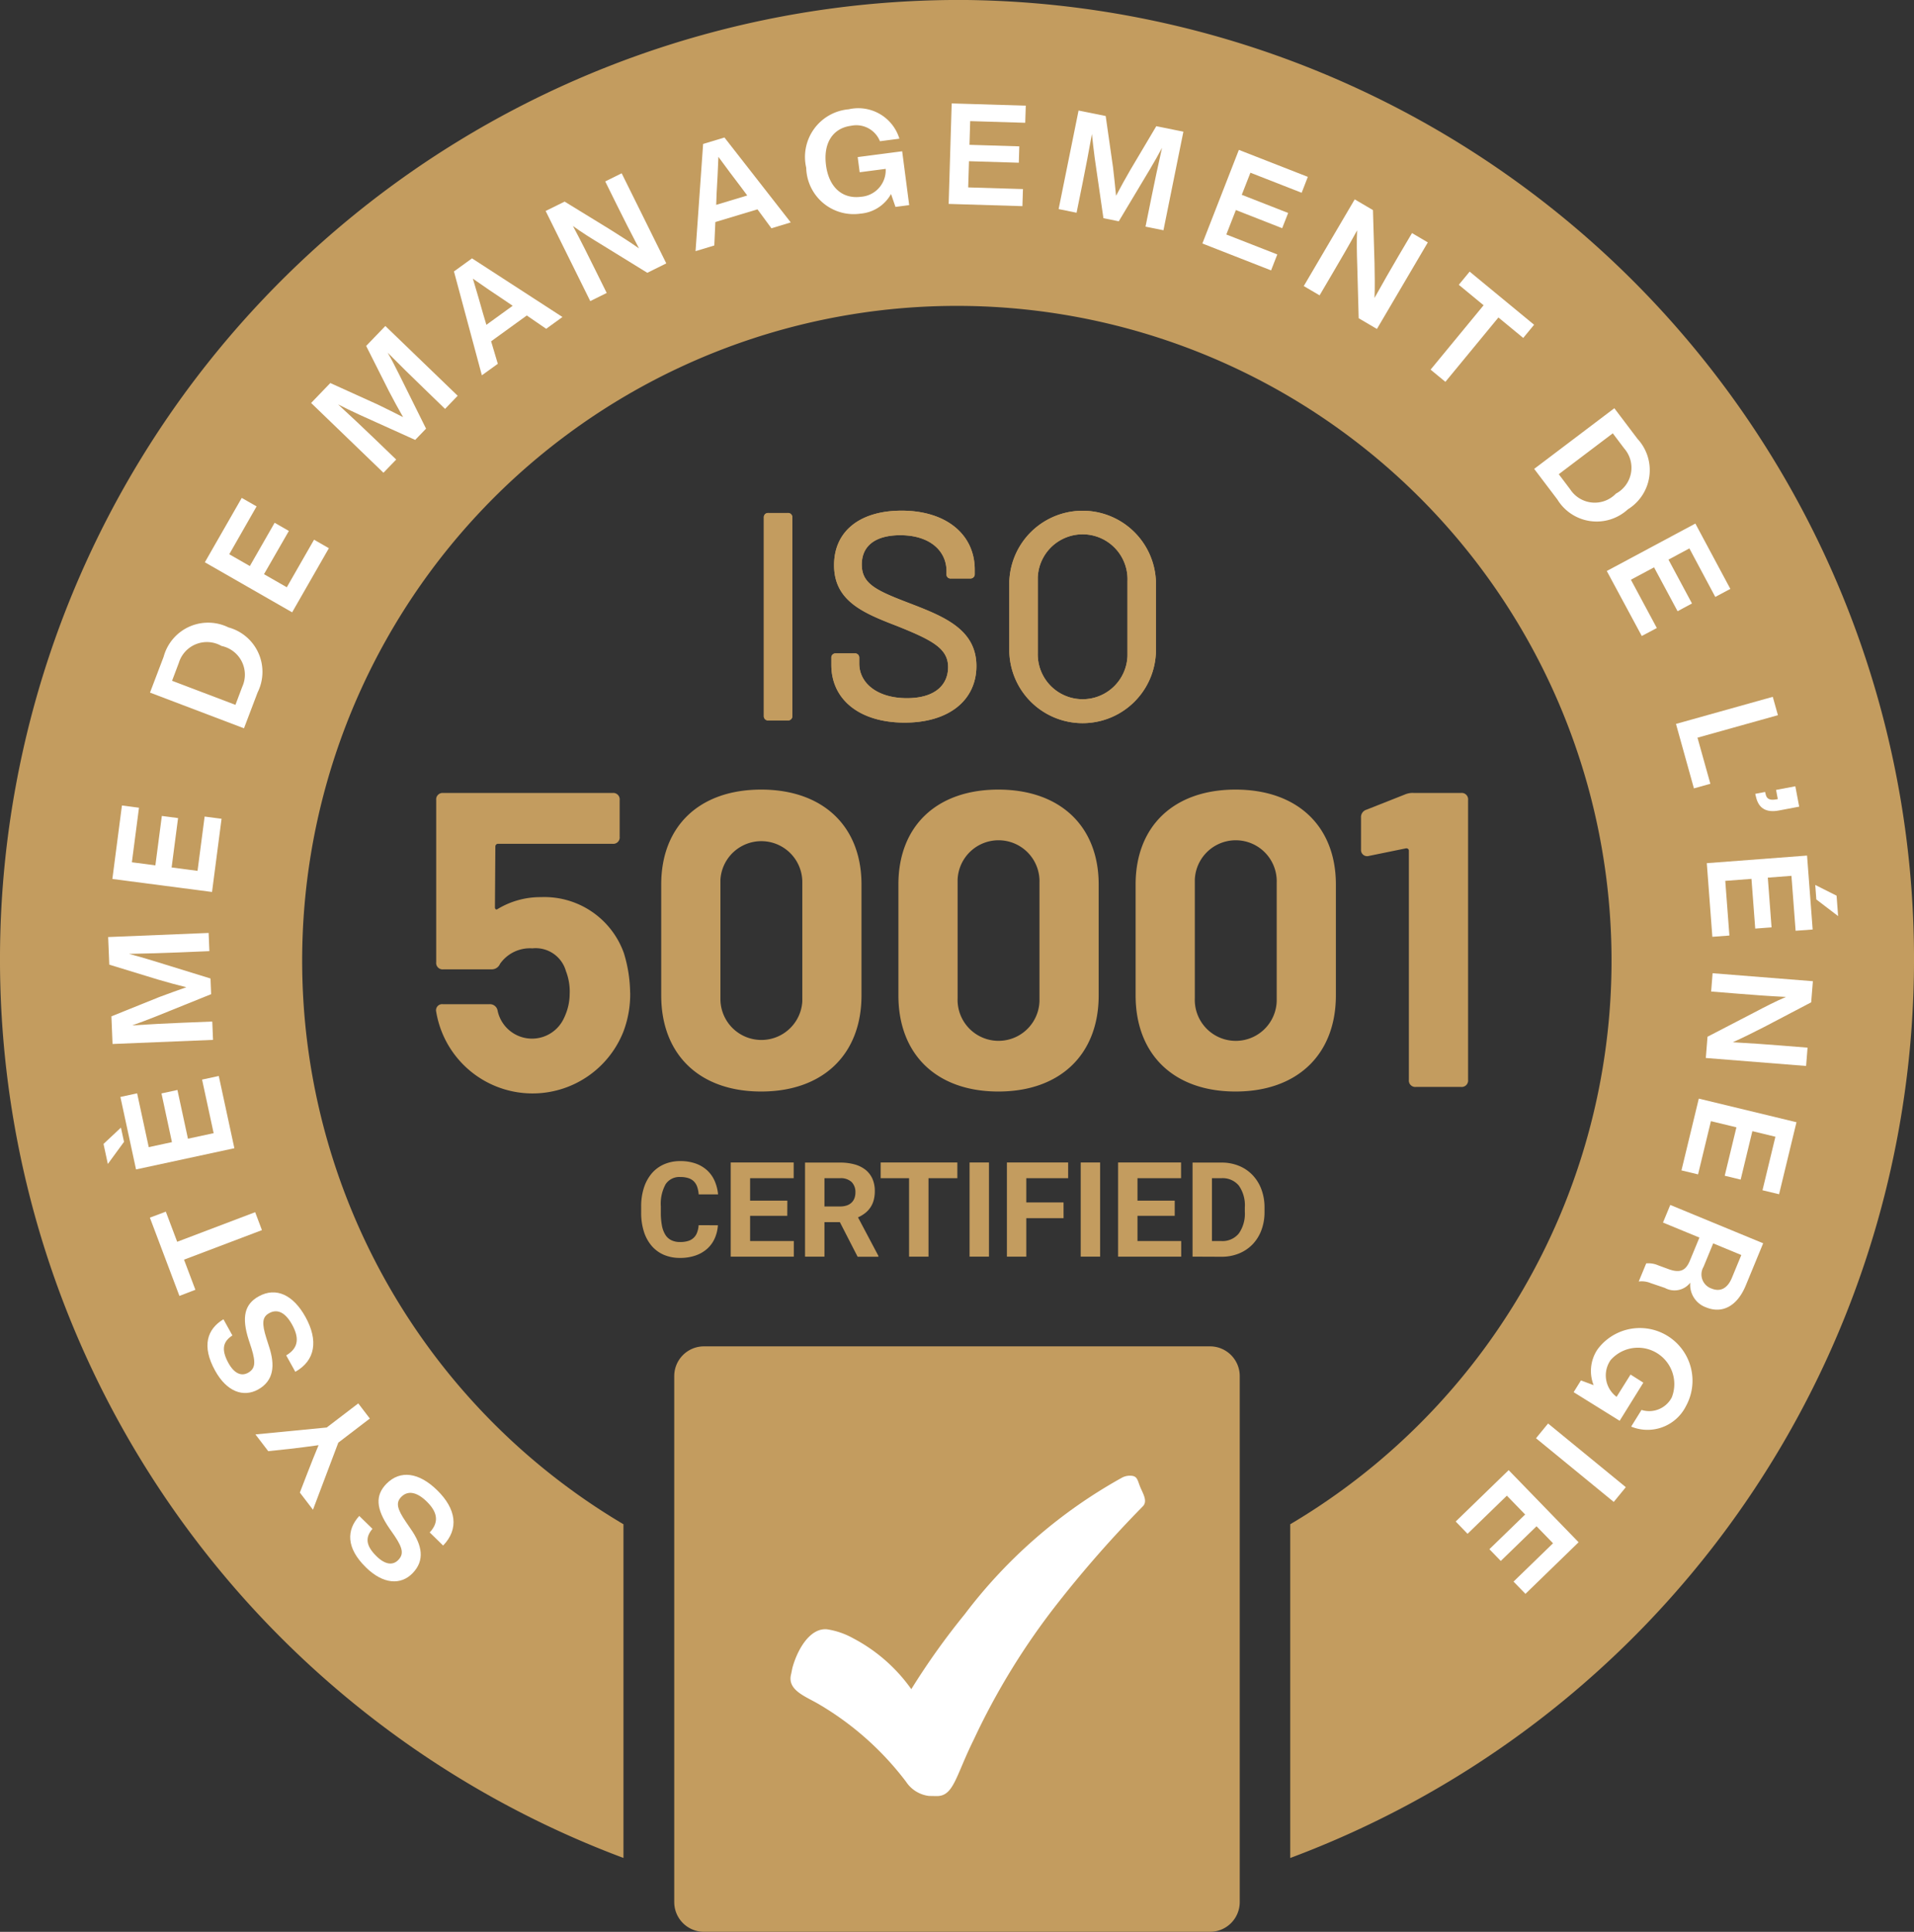 <?xml version="1.0" encoding="UTF-8"?>
<svg xmlns="http://www.w3.org/2000/svg" width="96.021" height="96.896" viewBox="0 0 96.021 96.896">
  <rect x="0" y="0" width="96.021" height="96.896" fill="#333333" stroke="none"/>
  <g id="Groupe_34956" data-name="Groupe 34956" transform="translate(0.001 0)">
    <g id="Groupe_34974" data-name="Groupe 34974">
      <path id="Tracé_27826" data-name="Tracé 27826" d="M48.5,0a48.117,48.117,0,0,0-17.223,93.19V76.453a32.844,32.844,0,1,1,33.45,0V93.192A48.116,48.116,0,0,0,48.5,0" transform="translate(0)" fill="#c39c5f"></path>
      <path id="Tracé_27827" data-name="Tracé 27827" d="M34.021,95.61V69.227a1.492,1.492,0,0,1,1.492-1.492H60.9a1.492,1.492,0,0,1,1.491,1.492V95.61A1.492,1.492,0,0,1,60.9,97.1H35.513a1.492,1.492,0,0,1-1.492-1.492" transform="translate(-0.197 -0.205)" fill="#c39c5f"></path>
      <g id="Groupe_34973" data-name="Groupe 34973" transform="translate(21.873 25.609)">
        <path id="Tracé_27828" data-name="Tracé 27828" d="M38.514,36V26.041a.21.21,0,0,1,.2-.223.1.1,0,0,1,.025,0h.981a.211.211,0,0,1,.223.2.1.1,0,0,1,0,.025V36a.211.211,0,0,1-.2.223H38.736a.21.21,0,0,1-.222-.2V36" transform="translate(-22.068 -25.697)" fill="#c39c5f"></path>
        <path id="Tracé_27829" data-name="Tracé 27829" d="M41.9,33.44v-.357a.208.208,0,0,1,.2-.223h.978a.21.21,0,0,1,.223.2.122.122,0,0,1,0,.027v.282c0,.98.9,1.738,2.391,1.738,1.413,0,2.066-.669,2.066-1.56,0-.936-.8-1.352-2.541-2.051-1.694-.654-3.18-1.248-3.18-3.061,0-1.723,1.321-2.734,3.388-2.734,2.229,0,3.669,1.189,3.669,2.957v.223a.211.211,0,0,1-.2.223H47.9a.2.2,0,0,1-.222-.176v-.195c0-1-.818-1.8-2.319-1.8-1.233,0-1.931.52-1.931,1.471,0,1,.772,1.322,2.525,1.991,1.649.639,3.225,1.292,3.225,3.1,0,1.694-1.353,2.838-3.6,2.838S41.9,35.19,41.9,33.434" transform="translate(-22.068 -25.697)" fill="#c39c5f"></path>
        <path id="Tracé_27830" data-name="Tracé 27830" d="M50.829,32.786V29.25a3.68,3.68,0,0,1,7.355,0v3.536a3.679,3.679,0,0,1-7.355,0m5.928.059v-3.61a2.252,2.252,0,1,0-4.5-.19c0,.063,0,.127,0,.19v3.61a2.251,2.251,0,0,0,4.5.134c0-.045,0-.089,0-.134" transform="translate(-22.068 -25.697)" fill="#c39c5f"></path>
        <path id="Tracé_27831" data-name="Tracé 27831" d="M38.514,36V26.041a.21.21,0,0,1,.2-.223.1.1,0,0,1,.025,0h.981a.211.211,0,0,1,.223.2.1.1,0,0,1,0,.025V36a.211.211,0,0,1-.2.223H38.736a.21.21,0,0,1-.222-.2V36" transform="translate(-22.068 -25.697)" fill="#c39c5f"></path>
        <path id="Tracé_27832" data-name="Tracé 27832" d="M41.9,33.44v-.357a.208.208,0,0,1,.2-.223h.978a.21.21,0,0,1,.223.2.122.122,0,0,1,0,.027v.282c0,.98.9,1.738,2.391,1.738,1.413,0,2.066-.669,2.066-1.56,0-.936-.8-1.352-2.541-2.051-1.694-.654-3.18-1.248-3.18-3.061,0-1.723,1.321-2.734,3.388-2.734,2.229,0,3.669,1.189,3.669,2.957v.223a.211.211,0,0,1-.2.223H47.9a.2.2,0,0,1-.222-.176v-.195c0-1-.818-1.8-2.319-1.8-1.233,0-1.931.52-1.931,1.471,0,1,.772,1.322,2.525,1.991,1.649.639,3.225,1.292,3.225,3.1,0,1.694-1.353,2.838-3.6,2.838S41.9,35.19,41.9,33.434" transform="translate(-22.068 -25.697)" fill="#c39c5f"></path>
        <path id="Tracé_27833" data-name="Tracé 27833" d="M50.829,32.786V29.25a3.68,3.68,0,0,1,7.355,0v3.536a3.679,3.679,0,0,1-7.355,0m5.928.059v-3.61a2.252,2.252,0,1,0-4.5-.19c0,.063,0,.127,0,.19v3.61a2.251,2.251,0,0,0,4.5.134c0-.045,0-.089,0-.134" transform="translate(-22.068 -25.697)" fill="#c39c5f"></path>
        <path id="Tracé_27834" data-name="Tracé 27834" d="M31.809,49.887a5.277,5.277,0,0,1-.338,1.938,4.9,4.9,0,0,1-9.394-.99.307.307,0,0,1,.223-.372.292.292,0,0,1,.114-.007h2.338a.39.39,0,0,1,.4.295,1.763,1.763,0,0,0,3.306.463,3.19,3.19,0,0,0,.168-.4,2.731,2.731,0,0,0,.147-.864,2.828,2.828,0,0,0-.189-1.158A1.576,1.576,0,0,0,26.9,47.655a1.83,1.83,0,0,0-1.622.779.447.447,0,0,1-.42.274H22.435a.322.322,0,0,1-.358-.358V40.22a.322.322,0,0,1,.281-.358.331.331,0,0,1,.077,0h8.489a.321.321,0,0,1,.357.281.249.249,0,0,1,0,.077v1.833a.321.321,0,0,1-.357.358H25.17a.135.135,0,0,0-.125.127l-.021,3.054c0,.1.063.148.146.084a4.146,4.146,0,0,1,2.17-.59,4.233,4.233,0,0,1,4.15,2.8,6.953,6.953,0,0,1,.316,2" transform="translate(-22.068 -25.697)" fill="#c39c5f"></path>
        <path id="Tracé_27835" data-name="Tracé 27835" d="M33.366,50.013V44.452c0-2.928,1.918-4.76,5.013-4.76s5.034,1.832,5.034,4.76v5.561c0,2.97-1.938,4.823-5.034,4.823s-5.013-1.854-5.013-4.823m7.078.148V44.368a2.056,2.056,0,0,0-4.108-.157c0,.052,0,.105,0,.157v5.793a2.056,2.056,0,0,0,4.108.157c0-.052,0-.1,0-.157" transform="translate(-22.068 -25.697)" fill="#c39c5f"></path>
        <path id="Tracé_27836" data-name="Tracé 27836" d="M45.265,50.013V44.452c0-2.928,1.917-4.76,5.013-4.76s5.034,1.832,5.034,4.76v5.561c0,2.97-1.938,4.823-5.034,4.823s-5.013-1.854-5.013-4.823m7.077.148V44.368a2.055,2.055,0,1,0-4.107-.157c0,.052,0,.105,0,.157v5.793a2.055,2.055,0,0,0,4.107.157c0-.052,0-.1,0-.157" transform="translate(-22.068 -25.697)" fill="#c39c5f"></path>
        <path id="Tracé_27837" data-name="Tracé 27837" d="M57.165,50.013V44.452c0-2.928,1.918-4.76,5.013-4.76s5.034,1.832,5.034,4.76v5.561c0,2.97-1.938,4.823-5.034,4.823s-5.013-1.854-5.013-4.823m7.078.148V44.368a2.055,2.055,0,0,0-4.108-.157c0,.052,0,.105,0,.157v5.793a2.055,2.055,0,0,0,4.108.157c0-.052,0-.1,0-.157" transform="translate(-22.068 -25.697)" fill="#c39c5f"></path>
        <path id="Tracé_27838" data-name="Tracé 27838" d="M71.106,39.861h2.38a.322.322,0,0,1,.358.281.331.331,0,0,1,0,.077V54.247a.322.322,0,0,1-.281.358.33.33,0,0,1-.077,0H71.232a.322.322,0,0,1-.358-.281.331.331,0,0,1,0-.077V42.768a.12.12,0,0,0-.108-.129.129.129,0,0,0-.039,0l-1.854.379a.308.308,0,0,1-.4-.316V41.1a.387.387,0,0,1,.274-.4l1.917-.758a1.03,1.03,0,0,1,.442-.084" transform="translate(-22.068 -25.697)" fill="#c39c5f"></path>
        <path id="Tracé_27839" data-name="Tracé 27839" d="M36.21,61.544a1.915,1.915,0,0,1-.162.662,1.54,1.54,0,0,1-.376.517,1.717,1.717,0,0,1-.582.337,2.323,2.323,0,0,1-.78.122,2.021,2.021,0,0,1-.816-.157,1.683,1.683,0,0,1-.613-.453,2.052,2.052,0,0,1-.386-.715,3.1,3.1,0,0,1-.135-.942V60.6a2.992,2.992,0,0,1,.14-.944,2.1,2.1,0,0,1,.394-.717,1.714,1.714,0,0,1,.618-.454,2,2,0,0,1,.811-.159,2.253,2.253,0,0,1,.78.125,1.7,1.7,0,0,1,.576.347,1.591,1.591,0,0,1,.37.529,2.2,2.2,0,0,1,.169.667h-.973a1.485,1.485,0,0,0-.073-.373.733.733,0,0,0-.164-.273.682.682,0,0,0-.276-.167,1.284,1.284,0,0,0-.409-.057.825.825,0,0,0-.735.359,2.027,2.027,0,0,0-.242,1.111v.318a3.457,3.457,0,0,0,.054.642,1.355,1.355,0,0,0,.169.461.735.735,0,0,0,.3.277.981.981,0,0,0,.443.093,1.321,1.321,0,0,0,.4-.052.676.676,0,0,0,.453-.422,1.3,1.3,0,0,0,.078-.37Z" transform="translate(-22.068 -25.697)" fill="#c39c5f"></path>
        <path id="Tracé_27840" data-name="Tracé 27840" d="M39.69,61.071H37.825v1.265h2.193v.782H36.852V58.395h3.159v.788H37.825v1.126h1.869Z" transform="translate(-22.068 -25.697)" fill="#c39c5f"></path>
        <path id="Tracé_27841" data-name="Tracé 27841" d="M42.329,61.389h-.774v1.729h-.974V58.4h1.755a2.709,2.709,0,0,1,.733.092,1.546,1.546,0,0,1,.549.273,1.213,1.213,0,0,1,.343.446,1.5,1.5,0,0,1,.12.616,1.706,1.706,0,0,1-.058.466,1.214,1.214,0,0,1-.435.647,1.72,1.72,0,0,1-.35.208l1.022,1.93v.046H43.219Zm-.774-.788h.785a1.031,1.031,0,0,0,.335-.05.645.645,0,0,0,.24-.143.6.6,0,0,0,.144-.22.8.8,0,0,0,.049-.287.714.714,0,0,0-.19-.526.79.79,0,0,0-.582-.191h-.781Z" transform="translate(-22.068 -25.697)" fill="#c39c5f"></path>
        <path id="Tracé_27842" data-name="Tracé 27842" d="M48.222,59.183H46.775v3.935H45.8V59.183H44.375v-.788h3.847Z" transform="translate(-22.068 -25.697)" fill="#c39c5f"></path>
        <rect id="Rectangle_11585" data-name="Rectangle 11585" width="0.973" height="4.723" transform="translate(26.767 32.698)" fill="#c39c5f"></rect>
        <path id="Tracé_27843" data-name="Tracé 27843" d="M53.551,61.188h-1.87v1.93h-.973V58.395h3.073v.788h-2.1V60.4H53.55Z" transform="translate(-22.068 -25.697)" fill="#c39c5f"></path>
        <rect id="Rectangle_11586" data-name="Rectangle 11586" width="0.973" height="4.723" transform="translate(32.343 32.698)" fill="#c39c5f"></rect>
        <path id="Tracé_27844" data-name="Tracé 27844" d="M59.127,61.071H57.259v1.265h2.193v.782H56.286V58.395h3.159v.788H57.259v1.126h1.868Z" transform="translate(-22.068 -25.697)" fill="#c39c5f"></path>
        <path id="Tracé_27845" data-name="Tracé 27845" d="M60.022,63.118V58.4h1.453a2.277,2.277,0,0,1,.874.164,1.966,1.966,0,0,1,.681.461,2.092,2.092,0,0,1,.443.712,2.563,2.563,0,0,1,.159.921v.214a2.577,2.577,0,0,1-.157.92,2.066,2.066,0,0,1-.444.711,1.99,1.99,0,0,1-.686.459,2.3,2.3,0,0,1-.879.162Zm.973-3.935v3.153h.47a1.053,1.053,0,0,0,.879-.381,1.718,1.718,0,0,0,.3-1.088v-.22a1.712,1.712,0,0,0-.3-1.092,1.055,1.055,0,0,0-.873-.372Z" transform="translate(-22.068 -25.697)" fill="#c39c5f"></path>
      </g>
    </g>
    <g id="Groupe_34975" data-name="Groupe 34975">
      <path id="Tracé_27846" data-name="Tracé 27846" d="M46.6,90.08a1.608,1.608,0,0,1-1.145-.711,15.016,15.016,0,0,0-4.393-3.9c-.652-.384-1.565-.688-1.381-1.472.037-.153.056-.305.1-.444.288-.956.915-1.917,1.719-1.83a3.9,3.9,0,0,1,1.3.449,8.311,8.311,0,0,1,2.917,2.552,36.123,36.123,0,0,1,2.682-3.76A25.226,25.226,0,0,1,56.3,74.109a.858.858,0,0,1,.345-.091H56.7c.365,0,.359.221.5.562s.39.722.127.979a57.639,57.639,0,0,0-4.242,4.821,35.139,35.139,0,0,0-4.241,6.888c-.9,1.818-1,2.819-1.844,2.819Z" fill="#fff"></path>
      <path id="Tracé_27847" data-name="Tracé 27847" d="M22.23,77.521l-.674-.658c.543-.577.317-1.1-.165-1.565s-.932-.554-1.264-.215c-.276.284-.212.593.231,1.244l.244.357c.571.815.731,1.573.093,2.227-.583.6-1.465.558-2.331-.287-1.014-.989-.98-1.885-.342-2.588l.663.647c-.351.409-.365.82.207,1.379.436.425.817.46,1.084.187.281-.289.243-.583-.185-1.219l-.255-.367c-.688-1-.711-1.663-.153-2.237.7-.714,1.641-.565,2.542.315.963.939,1.111,1.944.305,2.78" fill="#fff"></path>
      <path id="Tracé_27848" data-name="Tracé 27848" d="M13.455,72.786l-.641-.839L16.39,71.6l1.582-1.209.581.759-1.582,1.21L15.7,75.725l-.658-.861.387-1c.182-.461.361-.928.552-1.377-.489.07-.988.131-1.47.188Z" fill="#fff"></path>
      <path id="Tracé_27849" data-name="Tracé 27849" d="M14.814,68.806l-.457-.824c.686-.4.619-.958.293-1.547-.337-.607-.735-.8-1.15-.569-.347.192-.374.507-.137,1.257l.132.413c.312.945.247,1.718-.552,2.161-.732.4-1.565.114-2.151-.946-.687-1.239-.4-2.088.417-2.579l.449.812c-.453.292-.586.68-.2,1.381.294.533.65.676.984.491.353-.2.4-.489.174-1.222l-.139-.425c-.372-1.154-.2-1.8.5-2.186.873-.485,1.734-.071,2.346,1.032.652,1.177.5,2.182-.508,2.751" fill="#fff"></path>
      <path id="Tracé_27850" data-name="Tracé 27850" d="M7.518,61.074l.8-.3.57,1.511L12.8,60.8l.34.9L9.231,63.182l.57,1.51L9,65Z" fill="#fff"></path>
      <path id="Tracé_27851" data-name="Tracé 27851" d="M6.066,56.558l.155.714-.812,1.11-.217-1.005Zm.812-1.72.583,2.7,1.164-.251L8.1,54.844l.8-.174.528,2.445,1.289-.278-.58-2.687.838-.181.782,3.623L6.824,58.656,6.039,55.02Z" fill="#fff"></path>
      <path id="Tracé_27852" data-name="Tracé 27852" d="M5.482,48.385,5.425,47l5.041-.206.037.913-1.536.064c-.764.031-1.586.057-2.5.073.387.1.732.2,1.177.335l2.916.9.032.786L7.759,51.008c-.425.167-.76.294-1.131.423.906-.059,1.726-.1,2.484-.131l1.536-.062.038.92-5.041.206-.057-1.387L8,50.005c.447-.167.936-.343,1.348-.487-.444-.11-.974-.251-1.434-.389Z" fill="#fff"></path>
      <path id="Tracé_27853" data-name="Tracé 27853" d="M6.972,40.513,6.615,43.25l1.179.154.324-2.478.814.107L8.609,43.51l1.3.17.356-2.723.849.111-.478,3.671-5-.652.48-3.685Z" fill="#fff"></path>
      <path id="Tracé_27854" data-name="Tracé 27854" d="M11.464,31.47a2.311,2.311,0,0,1,1.459,3.26l-.684,1.8L7.524,34.739l.685-1.8a2.311,2.311,0,0,1,3.255-1.468m.686,2.982A1.47,1.47,0,0,0,11.112,32.4a1.472,1.472,0,0,0-2.141.846l-.34.9,3.179,1.208Z" fill="#fff"></path>
      <path id="Tracé_27855" data-name="Tracé 27855" d="M12.871,25.4,11.5,27.8l1.033.592,1.244-2.171.714.41L13.243,28.8l1.144.656,1.367-2.386.744.427-1.843,3.216-4.379-2.51,1.851-3.229Z" fill="#fff"></path>
      <path id="Tracé_27856" data-name="Tracé 27856" d="M18.368,17.351l.963-1,3.629,3.5-.634.658-1.1-1.066c-.551-.53-1.137-1.106-1.78-1.755.2.347.363.664.571,1.081L21.373,21.5l-.545.565-2.782-1.256c-.414-.192-.738-.347-1.086-.525.667.613,1.263,1.178,1.808,1.7l1.107,1.066-.639.662-3.629-3.5.963-1,2.367,1.073c.43.208.9.44,1.285.638-.228-.4-.493-.877-.71-1.3Z" fill="#fff"></path>
      <path id="Tracé_27857" data-name="Tracé 27857" d="M27.4,16.492l-.973-.668-1.79,1.295.336,1.129-.8.576-1.4-5.209.906-.656L28.216,15.9Zm-3-.2,1.319-.955-.479-.325c-.414-.27-1-.673-1.518-1.035.182.6.381,1.289.513,1.761Z" fill="#fff"></path>
      <path id="Tracé_27858" data-name="Tracé 27858" d="M30.362,9.1l.825-.408,2.238,4.519-.952.472L30.22,12.294c-.508-.308-1.033-.633-1.478-.959.421.788.779,1.511,1.109,2.178l.585,1.181-.825.408-2.238-4.52.952-.47,2.26,1.386c.458.287,1.033.65,1.472.962-.415-.79-.78-1.51-1.11-2.177Z" fill="#fff"></path>
      <path id="Tracé_27859" data-name="Tracé 27859" d="M38.7,11.45,38,10.5l-2.114.637-.052,1.176-.941.284.38-5.377,1.07-.323,3.326,4.259Zm-2.771-1.175,1.558-.47-.347-.465c-.3-.388-.727-.962-1.1-1.472-.024.628-.06,1.342-.09,1.831Z" fill="#fff"></path>
      <path id="Tracé_27860" data-name="Tracé 27860" d="M43.027,7.879l2.232-.291.352,2.7-.688.09L44.7,9.731a1.93,1.93,0,0,1-1.529.984,2.381,2.381,0,0,1-2.726-2.3,2.4,2.4,0,0,1,2.13-2.933A2.156,2.156,0,0,1,45.12,6.956l-.976.128a1.277,1.277,0,0,0-1.45-.775c-.92.12-1.4.875-1.256,1.977s.816,1.707,1.756,1.584a1.337,1.337,0,0,0,1.238-1.4l-1.305.17Z" fill="#fff"></path>
      <path id="Tracé_27861" data-name="Tracé 27861" d="M51.432,6.159l-2.761-.084-.036,1.189,2.5.077-.024.821-2.5-.076L48.571,9.4l2.747.083-.027.857-3.7-.112.152-5.041,3.717.113Z" fill="#fff"></path>
      <path id="Tracé_27862" data-name="Tracé 27862" d="M58.007,6.33l1.36.275-1,4.944-.9-.181.305-1.507c.152-.75.321-1.553.523-2.445-.187.352-.365.663-.6,1.062L56.125,11.1l-.77-.157-.437-3.022c-.06-.453-.1-.809-.14-1.2-.16.893-.315,1.7-.465,2.443l-.305,1.506-.9-.183,1-4.943,1.361.275.368,2.576c.056.473.11.99.152,1.425.212-.405.476-.886.718-1.3Z" fill="#fff"></path>
      <path id="Tracé_27863" data-name="Tracé 27863" d="M65.3,9.669l-2.57-1.006-.434,1.108,2.327.911-.3.764L62,10.535l-.479,1.227,2.557,1-.312.8-3.447-1.349L62.15,7.518l3.46,1.353Z" fill="#fff"></path>
      <path id="Tracé_27864" data-name="Tracé 27864" d="M70.836,11.691l.794.467L69.076,16.5l-.915-.538-.072-2.644c-.02-.6-.035-1.212-.007-1.762-.428.783-.837,1.48-1.213,2.12L66.2,14.814l-.794-.466L67.962,10l.915.538.078,2.648c.011.54.023,1.22,0,1.758.434-.78.836-1.48,1.212-2.12Z" fill="#fff"></path>
      <path id="Tracé_27865" data-name="Tracé 27865" d="M76.961,16.289l-.545.661-1.245-1.026-2.66,3.228-.743-.612,2.66-3.229-1.245-1.026.545-.661Z" fill="#fff"></path>
      <path id="Tracé_27866" data-name="Tracé 27866" d="M81.664,25.548a2.31,2.31,0,0,1-3.535-.494l-1.163-1.536,4.021-3.042,1.162,1.536a2.31,2.31,0,0,1-.485,3.536m-2.889-1a1.47,1.47,0,0,0,2.291.211,1.47,1.47,0,0,0,.419-2.262l-.576-.762-2.71,2.05Z" fill="#fff"></path>
      <path id="Tracé_27867" data-name="Tracé 27867" d="M86.051,29.941l-1.3-2.434-1.049.562,1.18,2.2-.723.388-1.18-2.2-1.161.621,1.3,2.422-.755.4L80.608,28.64l4.443-2.38,1.755,3.277Z" fill="#fff"></path>
      <path id="Tracé_27868" data-name="Tracé 27868" d="M85.158,37l.646,2.312-.825.231-.9-3.233,4.856-1.359.258.921Z" fill="#fff"></path>
      <path id="Tracé_27869" data-name="Tracé 27869" d="M90.067,39.438l.193,1.022-1.015.192c-.668.126-1.027-.131-1.153-.684l-.036-.151.494-.094.036.146c.053.213.225.281.517.226l.084-.015-.087-.46Z" fill="#fff"></path>
      <path id="Tracé_27870" data-name="Tracé 27870" d="M90.081,46.685l-.209-2.755-1.186.09.188,2.494-.819.062-.189-2.494-1.314.1.207,2.742-.855.064-.279-3.694,5.03-.381.281,3.709Zm2.132-.736-1.093-.834-.054-.728,1.07.538Z" fill="#fff"></path>
      <path id="Tracé_27871" data-name="Tracé 27871" d="M90.68,52.548l-.073.918-5.031-.4L85.661,52l2.352-1.22c.526-.277,1.075-.56,1.583-.776-.893-.043-1.7-.107-2.439-.166l-1.314-.106.073-.917,5.031.4-.085,1.059L88.51,51.507c-.482.246-1.09.553-1.583.77.892.049,1.7.106,2.44.166Z" fill="#fff"></path>
      <path id="Tracé_27872" data-name="Tracé 27872" d="M88.419,59.7l.648-2.684-1.156-.28-.587,2.43-.8-.194.587-2.428-1.279-.31-.645,2.67-.833-.2.87-3.6,4.9,1.184L89.251,59.9Z" fill="#fff"></path>
      <path id="Tracé_27873" data-name="Tracé 27873" d="M82.81,64.358a1.165,1.165,0,0,0-.6-.08l.376-.91a1.234,1.234,0,0,1,.607.1l.519.191c.606.22.873.039,1.067-.433l.476-1.152-1.828-.753.366-.884,4.66,1.923-.872,2.114c-.443,1.074-1.208,1.424-1.993,1.1a1.2,1.2,0,0,1-.792-1.238,1,1,0,0,1-1.273.263Zm3.136-1.993-.486,1.179a.747.747,0,0,0,.4,1.085c.458.189.813-.024,1.024-.535l.473-1.145Z" fill="#fff"></path>
      <path id="Tracé_27874" data-name="Tracé 27874" d="M82.442,69.351l-1.188,1.912-2.309-1.435.366-.589.637.237a1.933,1.933,0,0,1,.205-1.807,2.641,2.641,0,0,1,4.429,2.854,2.156,2.156,0,0,1-2.751,1.032l.519-.836a1.276,1.276,0,0,0,1.519-.631A1.824,1.824,0,0,0,80.8,68.219a1.339,1.339,0,0,0,.3,1.843l.7-1.118Z" fill="#fff"></path>
      <rect id="Rectangle_11587" data-name="Rectangle 11587" width="0.956" height="5.041" transform="translate(77.057 72.139) rotate(-50.683)" fill="#fff"></rect>
      <path id="Tracé_27875" data-name="Tracé 27875" d="M75.93,79.329l1.981-1.922-.828-.853-1.793,1.74-.572-.59,1.794-1.74-.917-.945-1.972,1.913-.595-.616,2.657-2.577,3.509,3.617-2.667,2.588Z" fill="#fff"></path>
    </g>
  </g>
</svg>
